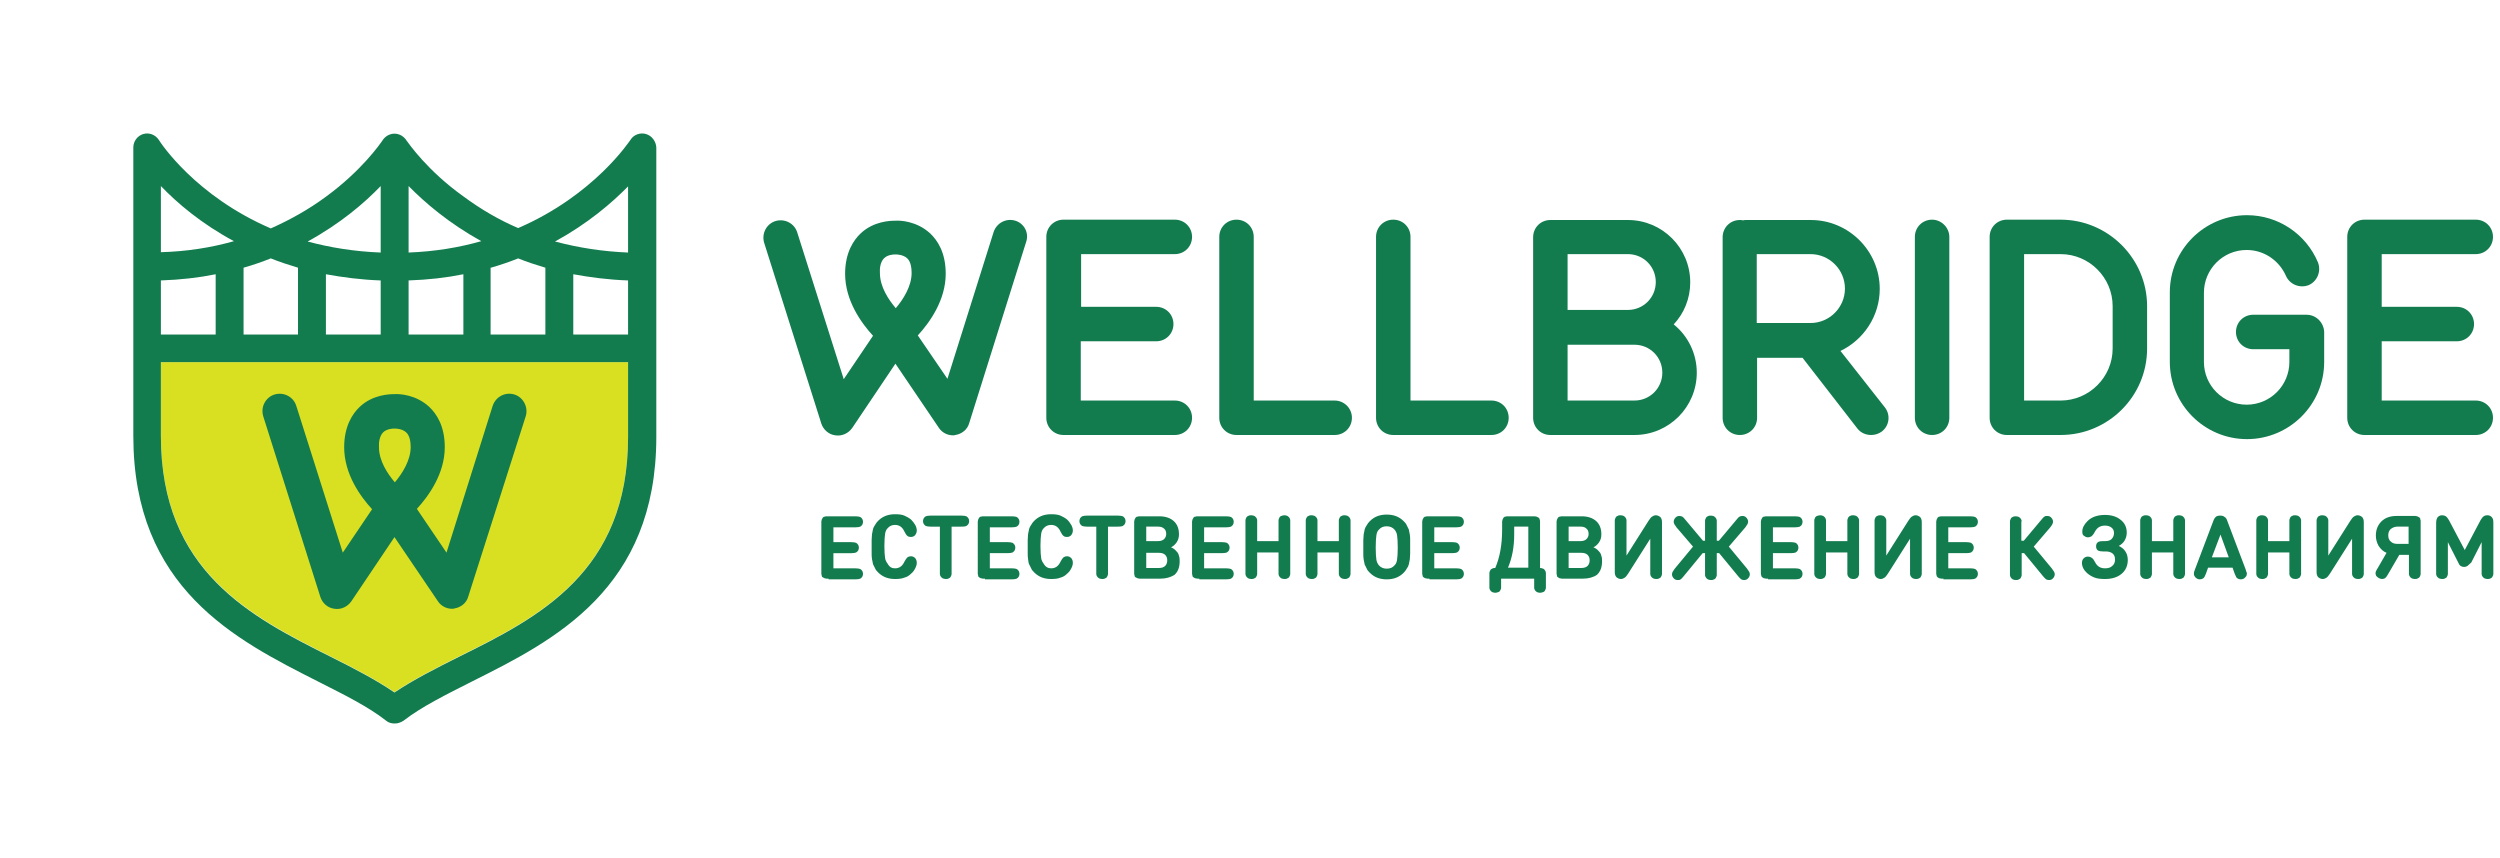 <?xml version="1.0" encoding="UTF-8" standalone="no"?> <svg xmlns="http://www.w3.org/2000/svg" width="332" height="114" viewBox="0 0 332 114" fill="none"><path d="M156.017 33.747C157.298 33.747 158.305 32.74 158.305 31.459C158.305 30.178 157.298 29.172 156.017 29.172H141.239C139.958 29.172 138.951 30.178 138.951 31.459V55.48C138.951 56.761 139.958 57.767 141.239 57.767H156.017C157.298 57.767 158.305 56.761 158.305 55.48C158.305 54.199 157.298 53.192 156.017 53.192H143.526V45.322H153.546C154.828 45.322 155.834 44.316 155.834 43.035C155.834 41.754 154.828 40.747 153.546 40.747H143.572V33.747H156.017Z" fill="#127C4F"></path><path d="M177.247 53.192H166.495V31.459C166.495 30.178 165.489 29.172 164.208 29.172C162.926 29.172 161.92 30.178 161.92 31.459V55.48C161.92 56.761 162.926 57.767 164.208 57.767H177.247C178.528 57.767 179.535 56.761 179.535 55.48C179.535 54.199 178.483 53.192 177.247 53.192Z" fill="#127C4F"></path><path d="M198.066 53.192H187.314V31.459C187.314 30.178 186.307 29.172 185.026 29.172C183.745 29.172 182.738 30.178 182.738 31.459V55.48C182.738 56.761 183.745 57.767 185.026 57.767H198.066C199.347 57.767 200.353 56.761 200.353 55.48C200.353 54.199 199.347 53.192 198.066 53.192Z" fill="#127C4F"></path><path d="M256.583 29.172C255.301 29.172 254.295 30.178 254.295 31.459V55.48C254.295 56.761 255.301 57.767 256.583 57.767C257.864 57.767 258.87 56.761 258.87 55.48V31.459C258.87 30.224 257.818 29.172 256.583 29.172Z" fill="#127C4F"></path><path d="M244.413 46.603C247.479 45.139 249.629 41.982 249.629 38.368C249.629 33.335 245.511 29.217 240.478 29.217H231.923C231.74 29.217 231.602 29.217 231.465 29.263C231.328 29.217 231.191 29.217 231.053 29.217C229.772 29.217 228.766 30.224 228.766 31.505V32.374V44.361V55.479C228.766 56.761 229.772 57.767 231.053 57.767C232.334 57.767 233.341 56.761 233.341 55.479V47.518H239.38L246.655 56.898C247.113 57.493 247.799 57.767 248.485 57.767C248.989 57.767 249.446 57.63 249.904 57.309C250.91 56.532 251.093 55.113 250.315 54.107L244.413 46.603ZM233.295 33.747H240.433C242.949 33.747 245.008 35.806 245.008 38.322C245.008 40.838 242.949 42.897 240.433 42.897H233.295V33.747Z" fill="#127C4F"></path><path d="M328.781 53.192H316.29V45.322H326.264C327.545 45.322 328.552 44.316 328.552 43.035C328.552 41.754 327.545 40.747 326.264 40.747H316.29V33.747H328.781C330.062 33.747 331.068 32.74 331.068 31.459C331.068 30.178 330.062 29.172 328.781 29.172H314.003C312.721 29.172 311.715 30.178 311.715 31.459V55.48C311.715 56.761 312.721 57.767 314.003 57.767H328.781C330.062 57.767 331.068 56.761 331.068 55.48C331.068 54.199 330.062 53.192 328.781 53.192Z" fill="#127C4F"></path><path d="M273.65 29.172H266.512C265.231 29.172 264.225 30.178 264.225 31.459V55.48C264.225 56.761 265.231 57.767 266.512 57.767H273.65C279.964 57.767 285.134 52.643 285.134 46.283V40.656C285.134 34.342 279.964 29.172 273.65 29.172ZM280.559 46.283C280.559 50.081 277.447 53.192 273.65 53.192H268.8V33.747H273.65C277.447 33.747 280.559 36.858 280.559 40.656V46.283Z" fill="#127C4F"></path><path d="M222.267 43.08C223.64 41.616 224.463 39.649 224.463 37.498C224.463 32.923 220.757 29.217 216.182 29.217H205.887C204.606 29.217 203.6 30.224 203.6 31.505V43.492V55.479C203.6 56.761 204.606 57.767 205.887 57.767H217.051C221.626 57.767 225.332 54.061 225.332 49.486C225.332 46.924 224.143 44.59 222.267 43.08ZM208.175 33.747H216.182C218.241 33.747 219.888 35.394 219.888 37.453C219.888 39.511 218.241 41.159 216.182 41.159H208.175V33.747ZM217.051 53.192H208.175V45.78H216.182H217.051C219.11 45.78 220.757 47.427 220.757 49.486C220.757 51.545 219.11 53.192 217.051 53.192Z" fill="#127C4F"></path><path d="M306.316 41.799H299.225C297.944 41.799 296.937 42.806 296.937 44.087C296.937 45.368 297.944 46.375 299.225 46.375H304.029V48.068C304.029 51.179 301.512 53.741 298.355 53.741C295.244 53.741 292.682 51.224 292.682 48.068V38.871C292.682 35.76 295.198 33.198 298.355 33.198C300.643 33.198 302.656 34.57 303.571 36.629C304.074 37.773 305.401 38.322 306.591 37.865C307.735 37.361 308.284 36.034 307.826 34.845C306.225 31.047 302.519 28.577 298.401 28.577C292.773 28.577 288.152 33.152 288.152 38.825V48.068C288.152 53.695 292.728 58.316 298.401 58.316C304.029 58.316 308.65 53.741 308.65 48.068V44.087C308.604 42.852 307.597 41.799 306.316 41.799Z" fill="#127C4F"></path><path d="M134.834 29.309C133.644 28.943 132.363 29.583 131.951 30.819L125.82 50.309L121.885 44.545C123.441 42.852 125.591 39.878 125.591 36.355C125.591 33.518 124.493 31.917 123.533 31.002C121.748 29.355 119.552 29.263 118.911 29.309C118.271 29.309 116.029 29.355 114.29 31.002C113.375 31.871 112.231 33.518 112.231 36.355C112.231 39.923 114.382 42.898 115.937 44.59L112.048 50.355L105.872 30.864C105.506 29.675 104.225 28.988 102.989 29.355C101.8 29.721 101.113 31.002 101.479 32.237L109.074 56.257C109.349 57.081 110.081 57.721 110.95 57.813C111.82 57.95 112.689 57.538 113.192 56.806L118.911 48.296L124.676 56.806C125.088 57.447 125.82 57.813 126.552 57.813C126.644 57.813 126.781 57.813 126.873 57.767C127.742 57.63 128.474 57.035 128.703 56.212L136.252 32.191C136.709 30.956 136.023 29.675 134.834 29.309ZM117.402 34.296C117.905 33.793 118.774 33.793 118.774 33.793C118.911 33.793 118.911 33.793 119.049 33.793C119.049 33.793 119.918 33.793 120.467 34.296C120.97 34.753 121.062 35.623 121.062 36.263C121.062 38.002 119.964 39.74 118.957 40.93C117.996 39.786 116.853 38.093 116.853 36.263C116.807 35.669 116.898 34.799 117.402 34.296Z" fill="#127C4F"></path><path d="M110.035 76.847C109.944 76.847 109.852 76.847 109.761 76.847C109.715 76.847 109.623 76.802 109.532 76.802C109.44 76.756 109.349 76.71 109.257 76.665C109.166 76.619 109.12 76.527 109.12 76.39C109.074 76.299 109.074 76.207 109.074 76.161C109.074 76.115 109.074 76.024 109.074 75.887V69.527C109.074 69.436 109.074 69.344 109.074 69.252C109.074 69.207 109.12 69.115 109.12 69.024C109.166 68.932 109.211 68.841 109.257 68.749C109.349 68.658 109.394 68.612 109.532 68.612C109.623 68.566 109.715 68.566 109.761 68.566C109.806 68.566 109.898 68.566 110.035 68.566H113.604C113.924 68.566 114.107 68.612 114.244 68.658C114.336 68.703 114.427 68.795 114.519 68.932C114.565 69.024 114.61 69.161 114.61 69.298C114.61 69.436 114.565 69.573 114.519 69.664C114.473 69.756 114.382 69.847 114.244 69.939C114.107 69.984 113.924 70.03 113.604 70.03H110.676V71.998H113.055C113.375 71.998 113.558 72.043 113.695 72.089C113.787 72.135 113.878 72.226 113.97 72.364C114.016 72.455 114.061 72.592 114.061 72.73C114.061 72.867 114.016 73.004 113.97 73.096C113.924 73.187 113.833 73.279 113.695 73.37C113.558 73.416 113.375 73.462 113.055 73.462H110.676V75.475H113.604C113.924 75.475 114.107 75.521 114.244 75.566C114.336 75.612 114.427 75.704 114.519 75.841C114.565 75.932 114.61 76.07 114.61 76.207C114.61 76.344 114.565 76.481 114.519 76.573C114.473 76.665 114.382 76.756 114.244 76.847C114.107 76.893 113.924 76.939 113.604 76.939H110.035V76.847Z" fill="#127C4F"></path><path d="M118.865 75.474C119.414 75.474 119.826 75.199 120.1 74.604C120.238 74.33 120.375 74.147 120.512 74.009C120.65 73.918 120.787 73.872 120.97 73.872C121.199 73.872 121.382 73.964 121.519 74.101C121.656 74.238 121.748 74.467 121.748 74.742C121.748 74.924 121.702 75.153 121.565 75.428C121.427 75.702 121.29 75.931 121.016 76.16C120.741 76.434 120.466 76.617 120.1 76.709C119.78 76.846 119.368 76.892 118.865 76.892C117.95 76.892 117.218 76.617 116.623 76.023C116.44 75.84 116.303 75.702 116.211 75.474C116.12 75.29 116.028 75.108 115.937 74.924C115.891 74.742 115.845 74.513 115.8 74.238C115.754 73.964 115.754 73.735 115.754 73.506C115.754 73.277 115.754 73.003 115.754 72.591C115.754 72.179 115.754 71.905 115.754 71.676C115.754 71.447 115.8 71.219 115.8 70.944C115.845 70.669 115.891 70.441 115.937 70.258C115.983 70.075 116.074 69.892 116.211 69.709C116.303 69.526 116.44 69.343 116.623 69.16C117.218 68.565 117.95 68.29 118.865 68.29C119.368 68.29 119.78 68.336 120.1 68.473C120.421 68.611 120.741 68.794 121.016 69.022C121.244 69.251 121.427 69.526 121.565 69.754C121.702 70.029 121.748 70.258 121.748 70.441C121.748 70.715 121.656 70.898 121.519 71.081C121.382 71.219 121.199 71.31 120.97 71.31C120.787 71.31 120.604 71.264 120.512 71.173C120.375 71.081 120.238 70.853 120.1 70.578C119.826 69.983 119.414 69.709 118.865 69.709C118.453 69.709 118.133 69.846 117.859 70.166C117.676 70.349 117.584 70.624 117.538 70.898C117.493 71.219 117.447 71.722 117.447 72.5C117.447 73.277 117.493 73.781 117.538 74.101C117.584 74.421 117.721 74.65 117.859 74.833C118.133 75.336 118.453 75.474 118.865 75.474Z" fill="#127C4F"></path><path d="M127.607 69.938H126.372V75.794C126.372 75.977 126.372 76.16 126.372 76.251C126.372 76.343 126.326 76.434 126.28 76.526C126.234 76.663 126.143 76.755 126.006 76.8C125.868 76.892 125.731 76.892 125.594 76.892C125.457 76.892 125.274 76.846 125.182 76.8C125.045 76.709 124.953 76.618 124.908 76.526C124.862 76.434 124.816 76.343 124.816 76.251C124.816 76.16 124.816 76.023 124.816 75.794V69.938H123.581C123.261 69.938 123.078 69.892 122.94 69.846C122.849 69.8 122.757 69.709 122.666 69.572C122.62 69.48 122.574 69.343 122.574 69.205C122.574 69.068 122.62 68.931 122.666 68.839C122.711 68.748 122.803 68.656 122.94 68.565C123.078 68.519 123.261 68.473 123.581 68.473H127.699C128.019 68.473 128.202 68.519 128.339 68.565C128.431 68.611 128.522 68.702 128.614 68.839C128.659 68.931 128.705 69.068 128.705 69.205C128.705 69.343 128.659 69.48 128.614 69.572C128.568 69.663 128.476 69.754 128.339 69.846C128.11 69.938 127.927 69.938 127.607 69.938Z" fill="#127C4F"></path><path d="M130.808 76.846C130.717 76.846 130.625 76.846 130.534 76.846C130.488 76.846 130.397 76.8 130.305 76.8C130.214 76.8 130.122 76.709 130.031 76.663C129.939 76.617 129.893 76.526 129.893 76.388C129.848 76.297 129.848 76.206 129.848 76.16C129.848 76.114 129.848 76.022 129.848 75.885V69.525C129.848 69.434 129.848 69.343 129.848 69.251C129.848 69.205 129.893 69.114 129.893 69.022C129.939 68.931 129.985 68.839 130.031 68.748C130.122 68.656 130.168 68.61 130.305 68.61C130.397 68.565 130.488 68.565 130.534 68.565C130.58 68.565 130.671 68.565 130.808 68.565H134.377C134.698 68.565 134.881 68.611 135.018 68.656C135.109 68.702 135.201 68.793 135.292 68.931C135.338 69.022 135.384 69.159 135.384 69.297C135.384 69.434 135.338 69.571 135.292 69.663C135.247 69.754 135.155 69.846 135.018 69.937C134.881 69.983 134.698 70.029 134.377 70.029H131.449V71.996H133.828C134.148 71.996 134.331 72.042 134.469 72.088C134.56 72.133 134.652 72.225 134.743 72.362C134.789 72.454 134.835 72.591 134.835 72.728C134.835 72.865 134.789 73.003 134.743 73.094C134.698 73.186 134.606 73.277 134.469 73.369C134.331 73.415 134.148 73.46 133.828 73.46H131.449V75.473H134.377C134.698 75.473 134.881 75.519 135.018 75.565C135.109 75.611 135.201 75.702 135.292 75.84C135.338 75.931 135.384 76.068 135.384 76.206C135.384 76.343 135.338 76.48 135.292 76.572C135.247 76.663 135.155 76.754 135.018 76.846C134.881 76.892 134.698 76.938 134.377 76.938H130.808V76.846Z" fill="#127C4F"></path><path d="M139.592 75.474C140.141 75.474 140.553 75.199 140.827 74.604C140.964 74.33 141.102 74.147 141.239 74.009C141.376 73.918 141.513 73.872 141.696 73.872C141.925 73.872 142.108 73.964 142.245 74.101C142.383 74.238 142.474 74.467 142.474 74.742C142.474 74.924 142.428 75.153 142.291 75.428C142.154 75.702 142.017 75.931 141.742 76.16C141.468 76.434 141.193 76.617 140.827 76.709C140.507 76.846 140.095 76.892 139.592 76.892C138.677 76.892 137.945 76.617 137.35 76.023C137.167 75.84 137.03 75.702 136.938 75.474C136.846 75.29 136.755 75.108 136.663 74.924C136.572 74.742 136.572 74.513 136.526 74.238C136.48 73.964 136.48 73.735 136.48 73.506C136.48 73.277 136.48 73.003 136.48 72.591C136.48 72.179 136.48 71.905 136.48 71.676C136.48 71.447 136.526 71.219 136.526 70.944C136.572 70.669 136.618 70.441 136.663 70.258C136.709 70.075 136.801 69.892 136.938 69.709C137.03 69.526 137.167 69.343 137.35 69.16C137.945 68.565 138.677 68.29 139.592 68.29C140.095 68.29 140.507 68.336 140.827 68.473C141.147 68.611 141.468 68.794 141.742 69.022C141.971 69.251 142.154 69.526 142.291 69.754C142.428 70.029 142.474 70.258 142.474 70.441C142.474 70.715 142.383 70.898 142.245 71.081C142.108 71.219 141.925 71.31 141.696 71.31C141.513 71.31 141.33 71.264 141.239 71.173C141.102 71.081 140.964 70.853 140.827 70.578C140.553 69.983 140.141 69.709 139.592 69.709C139.18 69.709 138.86 69.846 138.585 70.166C138.402 70.349 138.311 70.624 138.265 70.898C138.219 71.219 138.173 71.722 138.173 72.5C138.173 73.277 138.219 73.781 138.265 74.101C138.311 74.421 138.448 74.65 138.585 74.833C138.86 75.336 139.226 75.474 139.592 75.474Z" fill="#127C4F"></path><path d="M148.377 69.938H147.141V75.794C147.141 75.977 147.141 76.16 147.141 76.251C147.141 76.343 147.096 76.434 147.05 76.526C147.004 76.663 146.913 76.755 146.775 76.8C146.638 76.892 146.501 76.892 146.363 76.892C146.226 76.892 146.043 76.846 145.952 76.8C145.814 76.709 145.723 76.618 145.677 76.526C145.631 76.434 145.586 76.343 145.586 76.251C145.586 76.16 145.586 76.023 145.586 75.794V69.938H144.35C144.03 69.938 143.847 69.892 143.71 69.846C143.618 69.8 143.527 69.709 143.435 69.572C143.389 69.48 143.344 69.343 143.344 69.205C143.344 69.068 143.389 68.931 143.435 68.839C143.481 68.748 143.573 68.656 143.71 68.565C143.847 68.519 144.03 68.473 144.35 68.473H148.468C148.788 68.473 148.971 68.519 149.109 68.565C149.2 68.611 149.292 68.702 149.383 68.839C149.429 68.931 149.475 69.068 149.475 69.205C149.475 69.343 149.429 69.48 149.383 69.572C149.337 69.663 149.246 69.754 149.109 69.846C148.88 69.938 148.651 69.938 148.377 69.938Z" fill="#127C4F"></path><path d="M154.096 76.846H151.58C151.488 76.846 151.397 76.846 151.305 76.846C151.26 76.846 151.168 76.8 151.077 76.8C150.985 76.754 150.894 76.709 150.802 76.663C150.711 76.617 150.665 76.526 150.665 76.388C150.619 76.297 150.619 76.206 150.619 76.16C150.619 76.114 150.619 76.022 150.619 75.885V69.525C150.619 69.434 150.619 69.343 150.619 69.251C150.619 69.205 150.665 69.114 150.665 69.022C150.711 68.931 150.756 68.839 150.802 68.748C150.894 68.656 150.939 68.61 151.077 68.61C151.168 68.565 151.26 68.565 151.305 68.565C151.351 68.565 151.443 68.565 151.58 68.565H153.959C154.783 68.565 155.423 68.793 155.881 69.205C156.338 69.617 156.567 70.212 156.567 70.944C156.567 71.356 156.476 71.722 156.247 72.042C156.018 72.362 155.789 72.545 155.515 72.683C155.652 72.728 155.789 72.82 155.927 72.911C156.064 73.003 156.155 73.14 156.293 73.277C156.43 73.415 156.521 73.598 156.567 73.826C156.659 74.055 156.659 74.284 156.659 74.558C156.659 75.336 156.43 75.931 155.972 76.343C155.469 76.663 154.828 76.846 154.096 76.846ZM153.822 69.937H152.221V71.859H153.822C154.142 71.859 154.417 71.767 154.6 71.584C154.783 71.401 154.874 71.173 154.874 70.898C154.874 70.624 154.783 70.349 154.6 70.212C154.417 70.029 154.142 69.937 153.822 69.937ZM152.221 75.428H153.913C154.279 75.428 154.554 75.336 154.737 75.153C154.92 74.97 155.011 74.696 155.011 74.421C155.011 74.101 154.92 73.872 154.737 73.689C154.554 73.506 154.279 73.415 153.913 73.415H152.221V75.428Z" fill="#127C4F"></path><path d="M159.266 76.846C159.174 76.846 159.082 76.846 158.991 76.846C158.945 76.846 158.854 76.8 158.762 76.8C158.671 76.8 158.579 76.709 158.488 76.663C158.396 76.617 158.35 76.526 158.35 76.388C158.305 76.297 158.305 76.206 158.305 76.16C158.305 76.114 158.305 76.022 158.305 75.885V69.525C158.305 69.434 158.305 69.343 158.305 69.251C158.305 69.205 158.35 69.114 158.35 69.022C158.396 68.931 158.442 68.839 158.488 68.748C158.579 68.656 158.625 68.61 158.762 68.61C158.854 68.565 158.945 68.565 158.991 68.565C159.037 68.565 159.128 68.565 159.266 68.565H162.834C163.155 68.565 163.338 68.611 163.475 68.656C163.566 68.702 163.658 68.793 163.749 68.931C163.795 69.022 163.841 69.159 163.841 69.297C163.841 69.434 163.795 69.571 163.749 69.663C163.704 69.754 163.612 69.846 163.475 69.937C163.338 69.983 163.155 70.029 162.834 70.029H159.906V71.996H162.285C162.606 71.996 162.789 72.042 162.926 72.088C163.017 72.133 163.109 72.225 163.2 72.362C163.246 72.454 163.292 72.591 163.292 72.728C163.292 72.865 163.246 73.003 163.2 73.094C163.155 73.186 163.063 73.277 162.926 73.369C162.789 73.415 162.606 73.46 162.285 73.46H159.906V75.473H162.834C163.155 75.473 163.338 75.519 163.475 75.565C163.566 75.611 163.658 75.702 163.749 75.84C163.795 75.931 163.841 76.068 163.841 76.206C163.841 76.343 163.795 76.48 163.749 76.572C163.704 76.663 163.612 76.754 163.475 76.846C163.338 76.892 163.155 76.938 162.834 76.938H159.266V76.846Z" fill="#127C4F"></path><path d="M166.952 73.369V75.794C166.952 75.977 166.952 76.16 166.952 76.251C166.952 76.343 166.906 76.434 166.861 76.526C166.815 76.663 166.723 76.755 166.586 76.8C166.449 76.892 166.312 76.892 166.174 76.892C166.037 76.892 165.854 76.846 165.763 76.8C165.625 76.709 165.534 76.617 165.488 76.526C165.442 76.434 165.396 76.343 165.396 76.251C165.396 76.16 165.396 76.022 165.396 75.794V69.526C165.396 69.343 165.396 69.159 165.396 69.068C165.396 68.977 165.442 68.885 165.488 68.793C165.534 68.656 165.625 68.565 165.763 68.519C165.9 68.427 166.037 68.427 166.174 68.427C166.312 68.427 166.495 68.473 166.586 68.519C166.678 68.565 166.815 68.702 166.861 68.793C166.906 68.885 166.952 68.977 166.952 69.068C166.952 69.159 166.952 69.297 166.952 69.526V71.859H169.789V69.526C169.789 69.343 169.789 69.159 169.789 69.068C169.789 68.977 169.835 68.885 169.88 68.793C169.926 68.656 170.018 68.565 170.155 68.519C170.292 68.473 170.429 68.427 170.567 68.427C170.704 68.427 170.887 68.473 170.978 68.519C171.116 68.611 171.207 68.702 171.253 68.793C171.299 68.885 171.344 68.977 171.344 69.068C171.344 69.159 171.344 69.297 171.344 69.526V75.794C171.344 75.977 171.344 76.16 171.344 76.251C171.344 76.343 171.299 76.434 171.253 76.526C171.207 76.663 171.116 76.755 170.978 76.8C170.841 76.892 170.704 76.892 170.567 76.892C170.429 76.892 170.246 76.846 170.155 76.8C170.018 76.709 169.926 76.617 169.88 76.526C169.835 76.434 169.789 76.343 169.789 76.251C169.789 76.16 169.789 76.022 169.789 75.794V73.369H166.952Z" fill="#127C4F"></path><path d="M174.96 73.369V75.794C174.96 75.977 174.96 76.16 174.96 76.251C174.96 76.343 174.914 76.434 174.868 76.526C174.823 76.663 174.731 76.755 174.594 76.8C174.457 76.892 174.319 76.892 174.182 76.892C174.045 76.892 173.862 76.846 173.77 76.8C173.633 76.709 173.542 76.617 173.496 76.526C173.45 76.434 173.404 76.343 173.404 76.251C173.404 76.16 173.404 76.022 173.404 75.794V69.526C173.404 69.343 173.404 69.159 173.404 69.068C173.404 68.977 173.45 68.885 173.496 68.793C173.542 68.656 173.633 68.565 173.77 68.519C173.908 68.427 174.045 68.427 174.182 68.427C174.319 68.427 174.502 68.473 174.594 68.519C174.731 68.611 174.823 68.702 174.868 68.793C174.914 68.885 174.96 68.977 174.96 69.068C174.96 69.159 174.96 69.297 174.96 69.526V71.859H177.797V69.526C177.797 69.343 177.797 69.159 177.797 69.068C177.797 68.977 177.842 68.885 177.888 68.793C177.934 68.656 178.025 68.565 178.163 68.519C178.3 68.427 178.437 68.427 178.574 68.427C178.712 68.427 178.895 68.473 178.986 68.519C179.123 68.611 179.215 68.702 179.261 68.793C179.306 68.885 179.352 68.977 179.352 69.068C179.352 69.159 179.352 69.297 179.352 69.526V75.794C179.352 75.977 179.352 76.16 179.352 76.251C179.352 76.343 179.306 76.434 179.261 76.526C179.215 76.663 179.123 76.755 178.986 76.8C178.849 76.892 178.712 76.892 178.574 76.892C178.437 76.892 178.254 76.846 178.163 76.8C178.025 76.709 177.934 76.617 177.888 76.526C177.842 76.434 177.797 76.343 177.797 76.251C177.797 76.16 177.797 76.022 177.797 75.794V73.369H174.96Z" fill="#127C4F"></path><path d="M184.158 76.938C183.243 76.938 182.511 76.663 181.916 76.068C181.733 75.885 181.596 75.748 181.504 75.519C181.413 75.336 181.321 75.153 181.23 74.97C181.184 74.787 181.138 74.558 181.093 74.284C181.047 74.009 181.047 73.781 181.047 73.552C181.047 73.323 181.047 73.049 181.047 72.637C181.047 72.225 181.047 71.95 181.047 71.722C181.047 71.493 181.093 71.264 181.093 70.99C181.138 70.715 181.184 70.486 181.23 70.303C181.276 70.12 181.367 69.937 181.504 69.754C181.596 69.571 181.733 69.388 181.916 69.205C182.511 68.611 183.243 68.336 184.158 68.336C185.073 68.336 185.805 68.611 186.4 69.205C186.583 69.388 186.72 69.525 186.812 69.754C186.903 69.937 186.995 70.12 187.086 70.303C187.132 70.486 187.178 70.715 187.224 70.99C187.269 71.264 187.269 71.493 187.269 71.722C187.269 71.95 187.269 72.225 187.269 72.637C187.269 73.049 187.269 73.323 187.269 73.552C187.269 73.781 187.224 74.009 187.224 74.284C187.178 74.558 187.132 74.787 187.086 74.97C187.041 75.153 186.949 75.336 186.812 75.519C186.72 75.702 186.583 75.885 186.4 76.068C185.805 76.663 185.073 76.938 184.158 76.938ZM184.158 69.891C183.701 69.891 183.38 70.029 183.106 70.349C182.923 70.532 182.831 70.761 182.785 71.081C182.74 71.401 182.694 71.905 182.694 72.728C182.694 73.506 182.74 74.055 182.785 74.33C182.831 74.65 182.969 74.879 183.106 75.062C183.38 75.382 183.746 75.519 184.158 75.519C184.616 75.519 184.936 75.382 185.21 75.062C185.393 74.879 185.485 74.65 185.531 74.33C185.576 74.009 185.622 73.506 185.622 72.728C185.622 71.95 185.576 71.401 185.531 71.081C185.485 70.761 185.348 70.532 185.21 70.349C184.936 70.029 184.57 69.891 184.158 69.891Z" fill="#127C4F"></path><path d="M189.83 76.846C189.738 76.846 189.647 76.846 189.555 76.846C189.51 76.846 189.418 76.8 189.327 76.8C189.235 76.8 189.144 76.709 189.052 76.663C188.961 76.617 188.915 76.526 188.915 76.388C188.869 76.297 188.869 76.206 188.869 76.16C188.869 76.114 188.869 76.022 188.869 75.885V69.525C188.869 69.434 188.869 69.343 188.869 69.251C188.869 69.205 188.915 69.114 188.915 69.022C188.961 68.931 189.006 68.839 189.052 68.748C189.144 68.656 189.189 68.61 189.327 68.61C189.418 68.565 189.51 68.565 189.555 68.565C189.601 68.565 189.693 68.565 189.83 68.565H193.399C193.719 68.565 193.902 68.611 194.039 68.656C194.131 68.702 194.222 68.793 194.314 68.931C194.36 69.022 194.405 69.159 194.405 69.297C194.405 69.434 194.36 69.571 194.314 69.663C194.268 69.754 194.177 69.846 194.039 69.937C193.902 69.983 193.719 70.029 193.399 70.029H190.471V71.996H192.85C193.17 71.996 193.353 72.042 193.49 72.088C193.582 72.133 193.673 72.225 193.765 72.362C193.81 72.454 193.856 72.591 193.856 72.728C193.856 72.865 193.81 73.003 193.765 73.094C193.719 73.186 193.627 73.277 193.49 73.369C193.353 73.415 193.17 73.46 192.85 73.46H190.471V75.473H193.399C193.719 75.473 193.902 75.519 194.039 75.565C194.131 75.611 194.222 75.702 194.314 75.84C194.36 75.931 194.405 76.068 194.405 76.206C194.405 76.343 194.36 76.48 194.314 76.572C194.268 76.663 194.177 76.754 194.039 76.846C193.902 76.892 193.719 76.938 193.399 76.938H189.83V76.846Z" fill="#127C4F"></path><path d="M197.791 77.67V76.48C197.791 76.297 197.791 76.16 197.791 76.068C197.791 75.977 197.837 75.885 197.883 75.794C197.928 75.656 198.02 75.565 198.157 75.519C198.294 75.428 198.432 75.428 198.569 75.428C199.164 74.055 199.484 72.362 199.484 70.303V69.525C199.484 69.434 199.484 69.343 199.484 69.251C199.484 69.205 199.53 69.114 199.53 69.022C199.575 68.931 199.621 68.839 199.667 68.748C199.758 68.656 199.804 68.61 199.941 68.61C200.033 68.565 200.124 68.565 200.17 68.565C200.216 68.565 200.307 68.565 200.445 68.565H203.556C203.647 68.565 203.739 68.565 203.83 68.565C203.876 68.565 203.968 68.61 204.059 68.61C204.151 68.656 204.242 68.702 204.334 68.748C204.425 68.839 204.471 68.885 204.471 69.022C204.517 69.114 204.517 69.205 204.517 69.251C204.517 69.297 204.517 69.388 204.517 69.525V75.428C204.654 75.428 204.791 75.473 204.929 75.519C205.066 75.565 205.157 75.702 205.203 75.794C205.249 75.885 205.295 75.977 205.295 76.068C205.295 76.16 205.295 76.297 205.295 76.48V77.67C205.295 77.853 205.295 77.99 205.295 78.081C205.295 78.173 205.249 78.264 205.203 78.356C205.157 78.493 205.066 78.585 204.929 78.63C204.791 78.676 204.654 78.722 204.517 78.722C204.379 78.722 204.242 78.676 204.105 78.63C203.968 78.539 203.876 78.447 203.83 78.356C203.785 78.264 203.739 78.173 203.739 78.081C203.739 77.99 203.739 77.853 203.739 77.67V76.846H199.347V77.67C199.347 77.853 199.347 77.99 199.347 78.081C199.347 78.173 199.301 78.264 199.255 78.356C199.209 78.493 199.118 78.585 198.981 78.63C198.843 78.676 198.706 78.722 198.569 78.722C198.432 78.722 198.294 78.676 198.157 78.63C198.02 78.539 197.928 78.447 197.883 78.356C197.837 78.264 197.791 78.173 197.791 78.081C197.791 78.036 197.791 77.898 197.791 77.67ZM202.961 69.937H201.085V70.99C201.085 72.637 200.811 74.101 200.262 75.382H202.961V69.937V69.937Z" fill="#127C4F"></path><path d="M210.19 76.846H207.674C207.582 76.846 207.491 76.846 207.399 76.846C207.353 76.846 207.262 76.8 207.17 76.8C207.079 76.8 206.987 76.709 206.896 76.663C206.804 76.617 206.759 76.526 206.759 76.388C206.713 76.297 206.713 76.206 206.713 76.16C206.713 76.114 206.713 76.022 206.713 75.885V69.525C206.713 69.434 206.713 69.343 206.713 69.251C206.713 69.205 206.759 69.114 206.759 69.022C206.804 68.931 206.85 68.839 206.896 68.748C206.987 68.656 207.033 68.61 207.17 68.61C207.262 68.565 207.353 68.565 207.399 68.565C207.445 68.565 207.536 68.565 207.674 68.565H210.053C210.876 68.565 211.517 68.793 211.975 69.205C212.432 69.617 212.661 70.212 212.661 70.944C212.661 71.356 212.569 71.722 212.341 72.042C212.112 72.362 211.883 72.545 211.608 72.683C211.746 72.728 211.883 72.82 212.02 72.911C212.158 73.003 212.249 73.14 212.386 73.277C212.524 73.415 212.615 73.598 212.661 73.826C212.752 74.055 212.752 74.284 212.752 74.558C212.752 75.336 212.524 75.931 212.066 76.343C211.608 76.663 210.968 76.846 210.19 76.846ZM209.916 69.937H208.314V71.859H209.916C210.236 71.859 210.51 71.767 210.693 71.584C210.876 71.401 210.968 71.173 210.968 70.898C210.968 70.624 210.876 70.349 210.693 70.212C210.51 70.029 210.282 69.937 209.916 69.937ZM208.314 75.428H210.007C210.373 75.428 210.648 75.336 210.831 75.153C211.014 74.97 211.105 74.696 211.105 74.421C211.105 74.101 211.014 73.872 210.831 73.689C210.648 73.506 210.373 73.415 210.007 73.415H208.314V75.428Z" fill="#127C4F"></path><path d="M215.999 73.781L218.927 69.159C219.11 68.885 219.247 68.702 219.385 68.611C219.522 68.519 219.705 68.427 219.888 68.427C220.117 68.427 220.3 68.519 220.483 68.656C220.574 68.748 220.62 68.839 220.666 68.977C220.712 69.114 220.712 69.251 220.712 69.434V75.794C220.712 75.977 220.712 76.16 220.712 76.251C220.712 76.343 220.666 76.434 220.62 76.526C220.574 76.663 220.483 76.755 220.346 76.8C220.208 76.892 220.071 76.892 219.934 76.892C219.796 76.892 219.613 76.846 219.522 76.8C219.385 76.709 219.293 76.617 219.247 76.526C219.202 76.434 219.156 76.343 219.156 76.251C219.156 76.16 219.156 76.022 219.156 75.794V71.539L216.228 76.16C216.045 76.434 215.907 76.617 215.77 76.709C215.633 76.8 215.45 76.892 215.267 76.892C215.038 76.892 214.855 76.8 214.672 76.663C214.581 76.572 214.535 76.48 214.489 76.343C214.443 76.206 214.443 76.068 214.443 75.885V69.526C214.443 69.343 214.443 69.159 214.443 69.068C214.443 68.977 214.489 68.885 214.535 68.793C214.581 68.656 214.672 68.565 214.809 68.519C214.947 68.427 215.084 68.427 215.221 68.427C215.358 68.427 215.541 68.473 215.633 68.519C215.724 68.565 215.862 68.702 215.907 68.793C215.953 68.885 215.999 68.977 215.999 69.068C215.999 69.159 215.999 69.297 215.999 69.526V73.781Z" fill="#127C4F"></path><path d="M226.431 71.813V69.572C226.431 69.388 226.431 69.205 226.431 69.114C226.431 69.022 226.477 68.931 226.523 68.839C226.569 68.702 226.66 68.611 226.797 68.565C226.935 68.473 227.072 68.473 227.209 68.473C227.346 68.473 227.529 68.519 227.621 68.565C227.712 68.611 227.85 68.748 227.895 68.839C227.941 68.931 227.987 69.022 227.987 69.114C227.987 69.205 227.987 69.343 227.987 69.572V71.813H228.261L230.641 68.977C230.778 68.794 230.915 68.656 231.007 68.611C231.098 68.565 231.235 68.519 231.373 68.519C231.556 68.519 231.739 68.565 231.876 68.702C232.059 68.885 232.151 69.068 232.151 69.297C232.151 69.388 232.105 69.526 232.059 69.617C232.013 69.709 231.922 69.846 231.785 70.029L229.588 72.591L232.013 75.519C232.151 75.702 232.242 75.84 232.288 75.931C232.334 76.023 232.379 76.114 232.379 76.251C232.379 76.48 232.288 76.663 232.105 76.846C231.968 76.984 231.785 77.029 231.601 77.029C231.464 77.029 231.327 76.984 231.235 76.938C231.144 76.846 231.007 76.755 230.869 76.572L228.307 73.46H227.987V75.931C227.987 76.114 227.987 76.297 227.987 76.389C227.987 76.48 227.941 76.572 227.895 76.663C227.85 76.8 227.758 76.892 227.621 76.938C227.484 77.029 227.346 77.029 227.209 77.029C227.072 77.029 226.889 76.984 226.797 76.938C226.66 76.846 226.569 76.755 226.523 76.663C226.477 76.572 226.431 76.48 226.431 76.389C226.431 76.297 226.431 76.16 226.431 75.931V73.46H226.111L223.549 76.572C223.412 76.755 223.274 76.892 223.183 76.938C223.091 77.029 222.954 77.029 222.817 77.029C222.634 77.029 222.451 76.984 222.314 76.846C222.131 76.663 222.039 76.48 222.039 76.251C222.039 76.16 222.085 76.023 222.131 75.931C222.176 75.84 222.268 75.702 222.405 75.519L224.83 72.591L222.634 70.029C222.497 69.846 222.405 69.709 222.359 69.617C222.314 69.526 222.268 69.434 222.268 69.297C222.268 69.068 222.359 68.885 222.542 68.702C222.68 68.565 222.863 68.519 223.046 68.519C223.183 68.519 223.32 68.565 223.412 68.611C223.503 68.656 223.64 68.794 223.778 68.977L226.157 71.813H226.431V71.813Z" fill="#127C4F"></path><path d="M234.805 76.846C234.713 76.846 234.622 76.846 234.53 76.846C234.484 76.846 234.393 76.8 234.301 76.8C234.21 76.8 234.118 76.709 234.027 76.663C233.935 76.572 233.89 76.526 233.89 76.388C233.844 76.297 233.844 76.206 233.844 76.16C233.844 76.114 233.844 76.022 233.844 75.885V69.525C233.844 69.434 233.844 69.343 233.844 69.251C233.844 69.205 233.89 69.114 233.89 69.022C233.935 68.931 233.981 68.839 234.027 68.748C234.118 68.656 234.164 68.61 234.301 68.61C234.393 68.565 234.484 68.565 234.53 68.565C234.576 68.565 234.667 68.565 234.805 68.565H238.373C238.694 68.565 238.877 68.611 239.014 68.656C239.105 68.702 239.197 68.793 239.288 68.931C239.334 69.022 239.38 69.159 239.38 69.297C239.38 69.434 239.334 69.571 239.288 69.663C239.243 69.754 239.151 69.846 239.014 69.937C238.877 69.983 238.694 70.029 238.373 70.029H235.445V71.996H237.824C238.145 71.996 238.328 72.042 238.465 72.088C238.556 72.133 238.648 72.225 238.739 72.362C238.785 72.454 238.831 72.591 238.831 72.728C238.831 72.865 238.785 73.003 238.739 73.094C238.694 73.186 238.602 73.277 238.465 73.369C238.328 73.415 238.145 73.46 237.824 73.46H235.445V75.473H238.373C238.694 75.473 238.877 75.519 239.014 75.565C239.105 75.611 239.197 75.702 239.288 75.84C239.334 75.931 239.38 76.068 239.38 76.206C239.38 76.343 239.334 76.48 239.288 76.572C239.243 76.663 239.151 76.754 239.014 76.846C238.877 76.892 238.694 76.938 238.373 76.938H234.805V76.846Z" fill="#127C4F"></path><path d="M242.493 73.369V75.794C242.493 75.977 242.493 76.16 242.493 76.251C242.493 76.343 242.447 76.434 242.402 76.526C242.356 76.663 242.264 76.755 242.127 76.8C241.99 76.892 241.853 76.892 241.715 76.892C241.578 76.892 241.395 76.846 241.304 76.8C241.166 76.709 241.075 76.617 241.029 76.526C240.983 76.434 240.938 76.343 240.938 76.251C240.938 76.16 240.938 76.022 240.938 75.794V69.526C240.938 69.343 240.938 69.159 240.938 69.068C240.938 68.977 240.983 68.885 241.029 68.793C241.075 68.656 241.166 68.565 241.304 68.519C241.441 68.473 241.578 68.427 241.715 68.427C241.853 68.427 242.036 68.473 242.127 68.519C242.264 68.611 242.356 68.702 242.402 68.793C242.447 68.885 242.493 68.977 242.493 69.068C242.493 69.159 242.493 69.297 242.493 69.526V71.859H245.33V69.526C245.33 69.343 245.33 69.159 245.33 69.068C245.33 68.977 245.376 68.885 245.421 68.793C245.467 68.656 245.559 68.565 245.696 68.519C245.833 68.427 245.97 68.427 246.108 68.427C246.245 68.427 246.428 68.473 246.519 68.519C246.611 68.565 246.748 68.702 246.794 68.793C246.84 68.885 246.885 68.977 246.885 69.068C246.885 69.159 246.885 69.297 246.885 69.526V75.794C246.885 75.977 246.885 76.16 246.885 76.251C246.885 76.343 246.84 76.434 246.794 76.526C246.748 76.663 246.657 76.755 246.519 76.8C246.382 76.892 246.245 76.892 246.108 76.892C245.97 76.892 245.787 76.846 245.696 76.8C245.559 76.709 245.467 76.617 245.421 76.526C245.376 76.434 245.33 76.343 245.33 76.251C245.33 76.16 245.33 76.022 245.33 75.794V73.369H242.493Z" fill="#127C4F"></path><path d="M250.497 73.781L253.425 69.159C253.608 68.885 253.745 68.702 253.883 68.611C254.02 68.519 254.203 68.427 254.386 68.427C254.615 68.427 254.798 68.519 254.981 68.656C255.072 68.748 255.118 68.839 255.164 68.977C255.21 69.114 255.21 69.251 255.21 69.434V75.794C255.21 75.977 255.21 76.16 255.21 76.251C255.21 76.343 255.164 76.434 255.118 76.526C255.072 76.663 254.981 76.755 254.844 76.8C254.706 76.892 254.569 76.892 254.432 76.892C254.295 76.892 254.112 76.846 254.02 76.8C253.883 76.709 253.791 76.617 253.745 76.526C253.7 76.434 253.654 76.343 253.654 76.251C253.654 76.16 253.654 76.022 253.654 75.794V71.539L250.726 76.16C250.543 76.434 250.406 76.617 250.268 76.709C250.131 76.8 249.948 76.892 249.765 76.892C249.536 76.892 249.353 76.8 249.17 76.663C249.079 76.572 249.033 76.48 248.987 76.343C248.941 76.206 248.941 76.068 248.941 75.885V69.526C248.941 69.343 248.941 69.159 248.941 69.068C248.941 68.977 248.987 68.885 249.033 68.793C249.079 68.656 249.17 68.565 249.307 68.519C249.445 68.427 249.582 68.427 249.719 68.427C249.856 68.427 250.039 68.473 250.131 68.519C250.268 68.611 250.36 68.702 250.406 68.793C250.451 68.885 250.497 68.977 250.497 69.068C250.497 69.159 250.497 69.297 250.497 69.526V73.781Z" fill="#127C4F"></path><path d="M258.092 76.846C258 76.846 257.909 76.846 257.817 76.846C257.771 76.846 257.68 76.8 257.588 76.8C257.497 76.8 257.405 76.709 257.314 76.663C257.222 76.572 257.177 76.526 257.177 76.388C257.131 76.297 257.131 76.206 257.131 76.16C257.131 76.114 257.131 76.022 257.131 75.885V69.525C257.131 69.434 257.131 69.343 257.131 69.251C257.131 69.205 257.177 69.114 257.177 69.022C257.222 68.931 257.268 68.839 257.314 68.748C257.405 68.656 257.451 68.61 257.588 68.61C257.68 68.565 257.771 68.565 257.817 68.565C257.863 68.565 257.954 68.565 258.092 68.565H261.66C261.981 68.565 262.164 68.611 262.301 68.656C262.392 68.702 262.484 68.793 262.575 68.931C262.621 69.022 262.667 69.159 262.667 69.297C262.667 69.434 262.621 69.571 262.575 69.663C262.53 69.754 262.438 69.846 262.301 69.937C262.164 69.983 261.981 70.029 261.66 70.029H258.732V71.996H261.111C261.432 71.996 261.615 72.042 261.752 72.088C261.843 72.133 261.935 72.225 262.026 72.362C262.072 72.454 262.118 72.591 262.118 72.728C262.118 72.865 262.072 73.003 262.026 73.094C261.981 73.186 261.889 73.277 261.752 73.369C261.615 73.415 261.432 73.46 261.111 73.46H258.732V75.473H261.66C261.981 75.473 262.164 75.519 262.301 75.565C262.392 75.611 262.484 75.702 262.575 75.84C262.621 75.931 262.667 76.068 262.667 76.206C262.667 76.343 262.621 76.48 262.575 76.572C262.53 76.663 262.438 76.754 262.301 76.846C262.164 76.892 261.981 76.938 261.66 76.938H258.092V76.846Z" fill="#127C4F"></path><path d="M268.434 69.571V71.813H268.754L271.133 68.977C271.27 68.794 271.408 68.656 271.499 68.611C271.591 68.519 271.728 68.519 271.865 68.519C272.048 68.519 272.231 68.565 272.368 68.702C272.551 68.885 272.643 69.068 272.643 69.297C272.643 69.388 272.597 69.526 272.551 69.617C272.506 69.709 272.414 69.846 272.277 70.029L270.081 72.591L272.506 75.519C272.643 75.702 272.734 75.84 272.78 75.931C272.826 76.023 272.872 76.114 272.872 76.251C272.872 76.48 272.78 76.663 272.597 76.846C272.46 76.983 272.277 77.029 272.094 77.029C271.957 77.029 271.819 76.983 271.728 76.938C271.636 76.846 271.499 76.755 271.362 76.572L268.8 73.46H268.479V75.931C268.479 76.114 268.479 76.297 268.479 76.389C268.479 76.48 268.434 76.572 268.388 76.663C268.342 76.8 268.251 76.892 268.113 76.938C267.976 77.029 267.839 77.029 267.702 77.029C267.564 77.029 267.381 76.983 267.29 76.938C267.153 76.846 267.061 76.755 267.015 76.663C266.97 76.572 266.924 76.48 266.924 76.389C266.924 76.297 266.924 76.16 266.924 75.931V69.663C266.924 69.48 266.924 69.297 266.924 69.205C266.924 69.114 266.97 69.022 267.015 68.931C267.061 68.794 267.153 68.702 267.29 68.656C267.427 68.565 267.564 68.565 267.702 68.565C267.839 68.565 268.022 68.611 268.113 68.656C268.251 68.748 268.342 68.839 268.388 68.931C268.434 69.022 268.479 69.114 268.479 69.205C268.434 69.205 268.434 69.343 268.434 69.571Z" fill="#127C4F"></path><path d="M276.53 70.578C276.53 70.12 276.759 69.663 277.216 69.205C277.765 68.656 278.543 68.382 279.55 68.382C280.419 68.382 281.105 68.61 281.609 69.022C282.158 69.434 282.432 70.029 282.432 70.715C282.432 71.127 282.341 71.447 282.158 71.767C281.975 72.088 281.7 72.316 281.38 72.499C281.746 72.682 282.066 72.911 282.249 73.231C282.478 73.552 282.57 73.963 282.57 74.375C282.57 75.107 282.295 75.748 281.746 76.205C281.197 76.663 280.465 76.892 279.55 76.892C279.001 76.892 278.543 76.846 278.177 76.709C277.811 76.571 277.491 76.388 277.171 76.114C276.713 75.702 276.484 75.245 276.484 74.741C276.484 74.467 276.576 74.284 276.713 74.147C276.85 74.009 277.033 73.918 277.262 73.918C277.445 73.918 277.628 73.963 277.811 74.101C277.948 74.192 278.086 74.375 278.223 74.65C278.498 75.199 278.909 75.473 279.55 75.473C279.962 75.473 280.282 75.382 280.511 75.153C280.739 74.97 280.877 74.695 280.877 74.329C280.877 73.963 280.785 73.689 280.556 73.506C280.328 73.323 280.053 73.231 279.596 73.231H279.275C279.001 73.231 278.772 73.186 278.681 73.14C278.452 73.048 278.36 72.82 278.36 72.545C278.36 72.271 278.452 72.088 278.681 71.95C278.772 71.905 279.001 71.859 279.275 71.859H279.596C279.962 71.859 280.236 71.767 280.419 71.584C280.602 71.401 280.739 71.127 280.739 70.806C280.739 70.486 280.648 70.257 280.419 70.075C280.19 69.891 279.916 69.8 279.55 69.8C278.909 69.8 278.498 70.075 278.223 70.578C278.086 70.852 277.948 71.035 277.811 71.172C277.628 71.31 277.445 71.356 277.262 71.356C277.033 71.356 276.896 71.264 276.713 71.127C276.576 71.035 276.53 70.852 276.53 70.578Z" fill="#127C4F"></path><path d="M285.776 73.369V75.794C285.776 75.977 285.776 76.16 285.776 76.251C285.776 76.343 285.731 76.434 285.685 76.526C285.639 76.663 285.548 76.755 285.41 76.8C285.273 76.892 285.136 76.892 284.999 76.892C284.861 76.892 284.678 76.846 284.587 76.8C284.449 76.709 284.358 76.617 284.312 76.526C284.266 76.434 284.221 76.343 284.221 76.251C284.221 76.16 284.221 76.022 284.221 75.794V69.526C284.221 69.343 284.221 69.159 284.221 69.068C284.221 68.977 284.266 68.885 284.312 68.793C284.358 68.656 284.449 68.565 284.587 68.519C284.724 68.427 284.861 68.427 284.999 68.427C285.136 68.427 285.319 68.473 285.41 68.519C285.548 68.611 285.639 68.702 285.685 68.793C285.731 68.885 285.776 68.977 285.776 69.068C285.776 69.159 285.776 69.297 285.776 69.526V71.859H288.613V69.526C288.613 69.343 288.613 69.159 288.613 69.068C288.613 68.977 288.659 68.885 288.705 68.793C288.75 68.656 288.842 68.565 288.979 68.519C289.116 68.427 289.254 68.427 289.391 68.427C289.528 68.427 289.711 68.473 289.803 68.519C289.94 68.611 290.031 68.702 290.077 68.793C290.123 68.885 290.169 68.977 290.169 69.068C290.169 69.159 290.169 69.297 290.169 69.526V75.794C290.169 75.977 290.169 76.16 290.169 76.251C290.169 76.343 290.123 76.434 290.077 76.526C290.031 76.663 289.94 76.755 289.803 76.8C289.665 76.892 289.528 76.892 289.391 76.892C289.254 76.892 289.071 76.846 288.979 76.8C288.842 76.709 288.75 76.617 288.705 76.526C288.659 76.434 288.613 76.343 288.613 76.251C288.613 76.16 288.613 76.022 288.613 75.794V73.369H285.776Z" fill="#127C4F"></path><path d="M295.795 69.205L298.22 75.611C298.266 75.794 298.312 75.931 298.358 76.023C298.403 76.114 298.403 76.206 298.358 76.343C298.358 76.48 298.266 76.572 298.175 76.663C298.037 76.846 297.809 76.938 297.58 76.938C297.397 76.938 297.26 76.892 297.122 76.8C297.031 76.755 296.985 76.663 296.939 76.572C296.894 76.48 296.848 76.343 296.756 76.16L296.482 75.382H293.233L292.959 76.16C292.867 76.343 292.822 76.48 292.776 76.572C292.73 76.663 292.684 76.709 292.593 76.8C292.456 76.892 292.318 76.938 292.135 76.938C291.906 76.938 291.723 76.846 291.54 76.663C291.449 76.572 291.403 76.434 291.357 76.343C291.357 76.206 291.357 76.114 291.357 76.023C291.403 75.931 291.403 75.794 291.495 75.611L293.92 69.205C294.011 68.931 294.148 68.748 294.24 68.656C294.377 68.519 294.606 68.473 294.835 68.473C295.063 68.473 295.292 68.519 295.429 68.656C295.612 68.748 295.704 68.931 295.795 69.205ZM294.88 70.99L293.737 74.01H295.978L294.88 70.99Z" fill="#127C4F"></path><path d="M301.192 73.369V75.794C301.192 75.977 301.192 76.16 301.192 76.251C301.192 76.343 301.147 76.434 301.101 76.526C301.055 76.663 300.964 76.755 300.826 76.8C300.689 76.892 300.552 76.892 300.415 76.892C300.277 76.892 300.094 76.846 300.003 76.8C299.865 76.709 299.774 76.617 299.728 76.526C299.682 76.434 299.637 76.343 299.637 76.251C299.637 76.16 299.637 76.022 299.637 75.794V69.526C299.637 69.343 299.637 69.159 299.637 69.068C299.637 68.977 299.682 68.885 299.728 68.793C299.774 68.656 299.865 68.565 300.003 68.519C300.14 68.427 300.277 68.427 300.415 68.427C300.552 68.427 300.735 68.473 300.826 68.519C300.964 68.611 301.055 68.702 301.101 68.793C301.147 68.885 301.192 68.977 301.192 69.068C301.192 69.159 301.192 69.297 301.192 69.526V71.859H304.029V69.526C304.029 69.343 304.029 69.159 304.029 69.068C304.029 68.977 304.075 68.885 304.121 68.793C304.166 68.656 304.258 68.565 304.395 68.519C304.532 68.427 304.67 68.427 304.807 68.427C304.944 68.427 305.127 68.473 305.219 68.519C305.356 68.611 305.447 68.702 305.493 68.793C305.539 68.885 305.585 68.977 305.585 69.068C305.585 69.159 305.585 69.297 305.585 69.526V75.794C305.585 75.977 305.585 76.16 305.585 76.251C305.585 76.343 305.539 76.434 305.493 76.526C305.447 76.663 305.356 76.755 305.219 76.8C305.081 76.892 304.944 76.892 304.807 76.892C304.67 76.892 304.487 76.846 304.395 76.8C304.258 76.709 304.166 76.617 304.121 76.526C304.075 76.434 304.029 76.343 304.029 76.251C304.029 76.16 304.029 76.022 304.029 75.794V73.369H301.192Z" fill="#127C4F"></path><path d="M309.198 73.781L312.126 69.159C312.309 68.885 312.447 68.702 312.584 68.611C312.721 68.519 312.904 68.427 313.087 68.427C313.316 68.427 313.499 68.519 313.682 68.656C313.774 68.748 313.819 68.839 313.865 68.977C313.911 69.114 313.911 69.251 313.911 69.434V75.794C313.911 75.977 313.911 76.16 313.911 76.251C313.911 76.343 313.865 76.434 313.819 76.526C313.774 76.663 313.682 76.755 313.545 76.8C313.408 76.892 313.27 76.892 313.133 76.892C312.996 76.892 312.813 76.846 312.721 76.8C312.584 76.709 312.492 76.617 312.447 76.526C312.401 76.434 312.355 76.343 312.355 76.251C312.355 76.16 312.355 76.022 312.355 75.794V71.539L309.427 76.16C309.244 76.434 309.107 76.617 308.969 76.709C308.832 76.8 308.649 76.892 308.466 76.892C308.237 76.892 308.054 76.8 307.871 76.663C307.78 76.572 307.734 76.48 307.688 76.343C307.643 76.206 307.643 76.068 307.643 75.885V69.526C307.643 69.343 307.643 69.159 307.643 69.068C307.643 68.977 307.688 68.885 307.734 68.793C307.78 68.656 307.871 68.565 308.009 68.519C308.146 68.427 308.283 68.427 308.42 68.427C308.558 68.427 308.741 68.473 308.832 68.519C308.924 68.565 309.061 68.702 309.107 68.793C309.152 68.885 309.198 68.977 309.198 69.068C309.198 69.159 309.198 69.297 309.198 69.526V73.781Z" fill="#127C4F"></path><path d="M315.469 76.114C315.469 75.977 315.56 75.748 315.743 75.474L316.933 73.415C316.475 73.232 316.155 72.911 315.881 72.5C315.652 72.088 315.514 71.63 315.514 71.127C315.514 70.395 315.743 69.754 316.247 69.251C316.75 68.748 317.436 68.519 318.26 68.519H320.502C320.593 68.519 320.685 68.519 320.776 68.519C320.822 68.519 320.913 68.565 321.005 68.565C321.096 68.611 321.188 68.656 321.279 68.702C321.371 68.794 321.417 68.839 321.417 68.977C321.462 69.068 321.462 69.16 321.462 69.205C321.462 69.251 321.462 69.343 321.462 69.48V75.794C321.462 75.977 321.462 76.16 321.462 76.251C321.462 76.343 321.417 76.434 321.371 76.526C321.325 76.663 321.234 76.755 321.096 76.8C320.959 76.892 320.822 76.892 320.685 76.892C320.547 76.892 320.364 76.846 320.273 76.8C320.136 76.709 320.044 76.617 319.998 76.526C319.953 76.434 319.907 76.343 319.907 76.251C319.907 76.16 319.907 76.023 319.907 75.794V73.689H318.626L317.162 76.206C317.07 76.389 316.979 76.48 316.933 76.572C316.887 76.663 316.796 76.709 316.704 76.8C316.613 76.846 316.475 76.892 316.338 76.892C316.201 76.892 316.064 76.846 315.881 76.755C315.743 76.663 315.652 76.572 315.56 76.48C315.514 76.343 315.469 76.251 315.469 76.114ZM317.482 70.258C317.253 70.486 317.162 70.761 317.162 71.081C317.162 71.447 317.253 71.722 317.482 71.905C317.711 72.133 317.985 72.225 318.351 72.225H319.861V69.937H318.351C318.031 69.937 317.711 70.075 317.482 70.258Z" fill="#127C4F"></path><path d="M327.685 75.153C327.548 75.245 327.411 75.29 327.227 75.29C327.044 75.29 326.907 75.245 326.77 75.153C326.633 75.062 326.541 74.924 326.45 74.696L325.077 71.996V75.794C325.077 75.977 325.077 76.16 325.077 76.251C325.077 76.343 325.031 76.434 324.986 76.526C324.94 76.663 324.848 76.755 324.711 76.8C324.574 76.892 324.437 76.892 324.299 76.892C324.162 76.892 323.979 76.846 323.888 76.8C323.75 76.709 323.659 76.617 323.613 76.526C323.567 76.434 323.521 76.343 323.521 76.251C323.521 76.16 323.521 76.022 323.521 75.794V69.434C323.521 69.068 323.613 68.793 323.75 68.656C323.888 68.519 324.071 68.427 324.299 68.427C324.482 68.427 324.665 68.473 324.803 68.565C324.94 68.656 325.077 68.839 325.214 69.068L327.319 73.049L329.424 69.068C329.561 68.839 329.698 68.656 329.835 68.565C329.973 68.473 330.11 68.427 330.339 68.427C330.567 68.427 330.75 68.519 330.888 68.656C331.071 68.839 331.117 69.068 331.117 69.434V75.794C331.117 75.977 331.117 76.16 331.117 76.251C331.117 76.343 331.071 76.434 331.025 76.526C330.979 76.663 330.888 76.755 330.75 76.8C330.613 76.892 330.476 76.892 330.339 76.892C330.201 76.892 330.018 76.846 329.927 76.8C329.79 76.709 329.698 76.617 329.652 76.526C329.607 76.434 329.561 76.343 329.561 76.251C329.561 76.16 329.561 76.022 329.561 75.794V71.996L328.188 74.696C327.914 74.924 327.822 75.062 327.685 75.153Z" fill="#127C4F"></path><g filter="url(#filter0_d)"><path d="M85.284 10.046C82.63 10.046 81.166 11.784 80.617 12.562C80.48 12.791 76.636 18.373 68.812 22.216C64.832 20.432 59.525 16.177 57.145 12.654C57.145 12.654 55.681 10 52.433 10C49.184 10 47.674 12.699 47.674 12.699C45.295 16.177 39.988 20.477 36.007 22.262C28.138 18.419 24.34 12.791 24.203 12.562C23.654 11.784 22.19 10.046 19.536 10.046C15.876 10.046 14 13.111 14 15.582V54.06C14 76.571 29.327 84.212 40.491 89.839C43.785 91.487 46.851 93.042 49.001 94.644C49.962 95.376 51.197 95.787 52.387 95.787C53.577 95.787 54.812 95.376 55.773 94.644C57.877 92.996 60.989 91.441 64.283 89.839C75.492 84.257 90.774 76.571 90.774 54.06V15.582C90.82 13.111 88.944 10.046 85.284 10.046Z" fill="white"></path><path d="M83.407 44.087V54.015C83.407 71.951 71.511 77.944 60.988 83.16C57.876 84.716 54.902 86.226 52.386 87.918C49.915 86.226 46.987 84.716 43.876 83.16C33.353 77.853 21.365 71.813 21.365 53.832V44.087H83.407Z" fill="#D9E021"></path><path d="M68.308 48.388C67.119 48.022 65.838 48.662 65.426 49.898L59.295 69.389L55.36 63.578C56.916 61.885 59.066 58.911 59.066 55.388C59.066 52.551 57.968 50.95 57.007 50.035C55.223 48.388 53.027 48.296 52.386 48.342C51.745 48.342 49.504 48.388 47.765 50.035C46.85 50.904 45.706 52.551 45.706 55.388C45.706 58.957 47.856 61.931 49.412 63.624L45.523 69.389L39.346 49.898C38.98 48.708 37.699 48.022 36.464 48.388C35.274 48.754 34.588 50.035 34.954 51.27L42.549 75.291C42.824 76.114 43.556 76.755 44.425 76.846C45.294 76.984 46.164 76.572 46.667 75.84L52.386 67.33L58.151 75.84C58.563 76.48 59.295 76.846 60.027 76.846C60.118 76.846 60.256 76.846 60.347 76.801C61.216 76.663 61.949 76.069 62.177 75.245L69.818 51.27C70.184 50.081 69.498 48.754 68.308 48.388ZM50.876 53.421C51.38 52.917 52.249 52.917 52.249 52.917C52.386 52.917 52.386 52.917 52.523 52.917C52.523 52.917 53.393 52.917 53.942 53.421C54.445 53.878 54.536 54.748 54.536 55.388C54.536 57.127 53.438 58.865 52.432 60.055C51.471 58.911 50.327 57.218 50.327 55.388C50.281 54.748 50.419 53.878 50.876 53.421Z" fill="#127C4F"></path><path d="M85.786 13.798C85.008 13.569 84.139 13.89 83.727 14.576C83.635 14.667 78.969 21.896 68.811 26.289C66.249 25.191 63.824 23.772 61.537 22.079C56.733 18.648 54.308 15.079 53.987 14.667C53.987 14.667 53.484 13.752 52.386 13.752C51.288 13.752 50.785 14.667 50.785 14.667C50.464 15.125 48.039 18.648 43.281 22.125C40.993 23.818 38.523 25.191 35.961 26.334C25.986 22.034 21.365 15.033 21.091 14.576C20.633 13.89 19.81 13.569 19.032 13.798C18.254 14.027 17.705 14.759 17.705 15.582V53.878C17.705 74.147 31.294 80.964 42.229 86.5C45.66 88.239 48.909 89.84 51.288 91.716C51.608 91.99 52.02 92.082 52.432 92.082C52.844 92.082 53.21 91.945 53.576 91.716C56.001 89.84 59.249 88.239 62.681 86.5C73.57 81.055 87.159 74.238 87.159 54.015V15.582C87.113 14.759 86.564 14.027 85.786 13.798ZM65.197 31.55C66.478 31.184 67.668 30.773 68.811 30.315C69.955 30.773 71.191 31.184 72.426 31.55V40.426H65.151V31.55H65.197ZM54.262 20.707C56.412 22.903 59.615 25.648 63.916 28.027C61.033 28.851 57.831 29.4 54.262 29.537V20.707ZM54.262 33.243C56.87 33.152 59.295 32.877 61.537 32.42V40.426H54.262V33.243ZM50.556 20.707V29.537C46.987 29.4 43.739 28.851 40.856 28.073C45.203 25.694 48.406 22.949 50.556 20.707ZM50.556 33.243V40.426H43.281V32.42C45.523 32.831 47.948 33.152 50.556 33.243ZM32.346 31.55C33.627 31.184 34.817 30.773 35.961 30.315C37.105 30.773 38.34 31.184 39.575 31.55V40.426H32.346V31.55ZM21.365 20.707C23.516 22.949 26.718 25.694 31.065 28.027C28 28.897 24.751 29.4 21.365 29.491V20.707V20.707ZM21.365 33.243C23.973 33.152 26.398 32.877 28.64 32.42V40.426H21.365V33.243ZM83.407 54.061C83.407 71.996 71.511 77.99 60.988 83.206C57.876 84.761 54.903 86.271 52.386 87.964C49.915 86.271 46.987 84.761 43.876 83.206C33.307 77.898 21.365 71.859 21.365 53.878V44.087H83.407V54.061ZM83.407 40.426H76.132V32.42C78.374 32.831 80.799 33.152 83.407 33.243V40.426ZM83.407 29.537C80.021 29.4 76.818 28.897 73.707 28.073C78.054 25.694 81.256 22.949 83.407 20.753V29.537Z" fill="#127C4F"></path></g><defs><filter id="filter0_d" x="0" y="0" width="104.775" height="113.787" filterUnits="userSpaceOnUse" color-interpolation-filters="sRGB"><feFlood flood-opacity="0" result="BackgroundImageFix"></feFlood><feColorMatrix in="SourceAlpha" type="matrix" values="0 0 0 0 0 0 0 0 0 0 0 0 0 0 0 0 0 0 127 0" result="hardAlpha"></feColorMatrix><feOffset dy="4"></feOffset><feGaussianBlur stdDeviation="7"></feGaussianBlur><feComposite in2="hardAlpha" operator="out"></feComposite><feColorMatrix type="matrix" values="0 0 0 0 0.006 0 0 0 0 0.225 0 0 0 0 0.208 0 0 0 0.5 0"></feColorMatrix><feBlend mode="normal" in2="BackgroundImageFix" result="effect1_dropShadow"></feBlend><feBlend mode="normal" in="SourceGraphic" in2="effect1_dropShadow" result="shape"></feBlend></filter></defs></svg> 